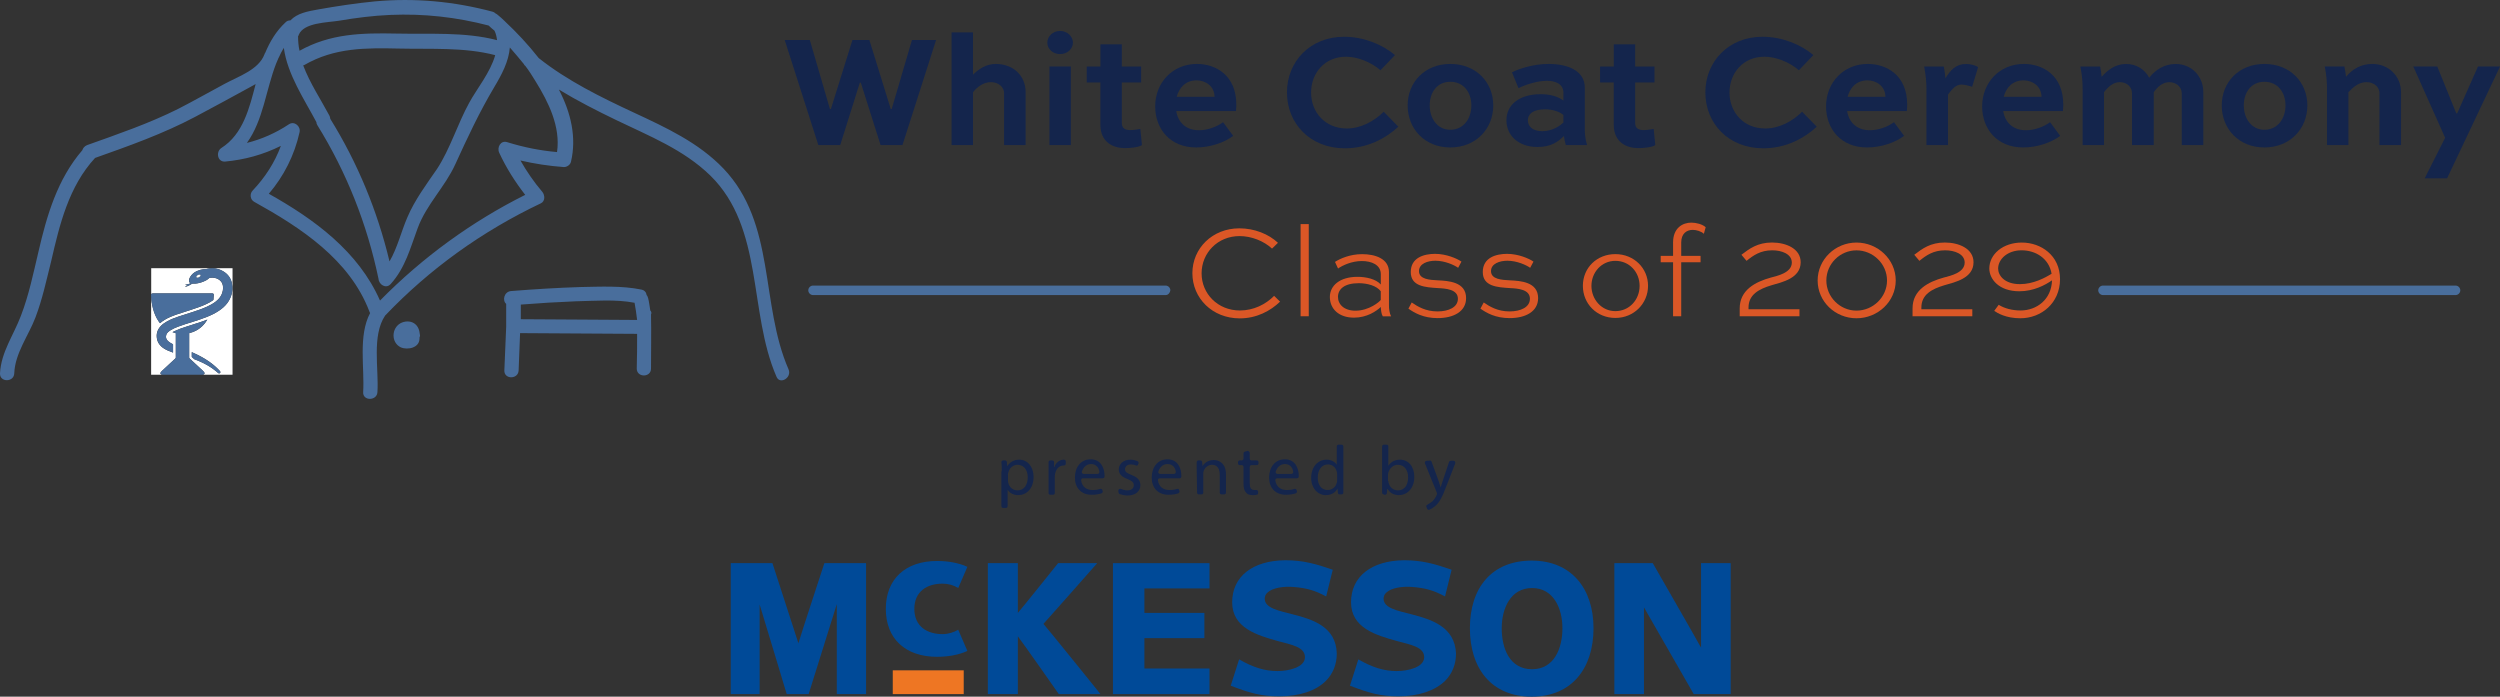 <?xml version="1.0" encoding="UTF-8"?>
<svg id="Layer_1" data-name="Layer 1" xmlns="http://www.w3.org/2000/svg" viewBox="0 0 683.55 190.48">
  <rect x="0" y="0" width="683.55" height="190.48" fill="#333333" stroke="none"/>
  <defs>
    <style>
      .cls-1 {
        fill: #004a98;
      }

      .cls-2 {
        fill: #db5726;
      }

      .cls-3 {
        fill: #ee7623;
      }

      .cls-4 {
        fill: #14254c;
      }

      .cls-5 {
        fill: #496e9c;
      }

      .cls-6 {
        fill: #fff;
      }
    </style>
  </defs>
  <g>
    <path class="cls-4" d="M273.9,128.88c0-1,0-1.8-.1-2.5,0-.3.2-.5.5-.5h.5c.3,0,.5.2.5.5l.1,1.1h0c.7-1.1,1.8-1.8,3.3-1.8,2.2,0,3.9,1.9,3.9,4.7,0,3.3-2,5-4.2,5-1.2,0-2.3-.5-2.9-1.5h0v4.5c0,.3-.2.5-.5.5h-.7c-.3,0-.5-.2-.5-.5v-9.5h.1ZM275.6,131.38c0,.2,0,.5.1.7.3,1.2,1.3,2,2.5,2,1.8,0,2.8-1.5,2.8-3.6,0-1.9-1-3.4-2.8-3.4-1.1,0-2.2.8-2.5,2.1-.1.2-.1.5-.1.7v1.5Z"/>
    <path class="cls-4" d="M286.7,128.78v-2.4c0-.3.2-.5.5-.5h.5c.3,0,.5.2.5.5v1.3h.1c.4-1.2,1.4-2,2.6-2h0c.3,0,.5.2.5.5v.6c0,.3-.2.5-.5.5h-.1c-1.2,0-2,.9-2.3,2.2,0,.2-.1.5-.1.8v4.5c0,.3-.2.5-.5.5h-.7c-.3,0-.5-.2-.5-.5v-6Z"/>
    <path class="cls-4" d="M296.1,130.78c-.3,0-.5.2-.5.5.2,1.9,1.6,2.7,3.1,2.7.9,0,1.5-.1,2.1-.3.3-.1.6.1.6.3l.1.3c.1.2-.1.5-.3.6-.6.2-1.5.4-2.7.4-2.9,0-4.6-1.9-4.6-4.7s1.6-5,4.3-5c3,0,3.8,2.7,3.8,4.4v.3c0,.3-.2.5-.5.5h-5.4ZM300.1,129.58c.3,0,.5-.3.5-.5-.1-1-.7-2.2-2.3-2.2-1.4,0-2.2,1.1-2.5,2.1-.1.3.2.6.5.6h3.8Z"/>
    <path class="cls-4" d="M305.8,133.98c.1-.3.4-.4.7-.3.5.2,1.1.4,1.7.4,1.2,0,1.8-.6,1.8-1.4s-.5-1.2-1.7-1.7c-1.7-.6-2.4-1.5-2.4-2.6,0-1.5,1.2-2.7,3.2-2.7.7,0,1.4.2,1.9.4.2.1.4.4.3.6l-.1.3c-.1.3-.4.4-.6.3-.4-.2-.9-.3-1.4-.3-1,0-1.6.6-1.6,1.3,0,.8.6,1.1,1.8,1.6,1.6.6,2.4,1.4,2.4,2.8,0,1.6-1.3,2.8-3.5,2.8-.8,0-1.6-.2-2.2-.4-.2-.1-.3-.4-.3-.6v-.5Z"/>
    <path class="cls-4" d="M317.1,130.78c-.3,0-.5.2-.5.5.2,1.9,1.6,2.7,3.1,2.7.9,0,1.5-.1,2.1-.3.3-.1.6.1.6.3l.1.3c.1.2-.1.5-.3.6-.6.2-1.5.4-2.7.4-2.9,0-4.6-1.9-4.6-4.7s1.6-5,4.3-5c3,0,3.8,2.7,3.8,4.4v.3c0,.3-.2.5-.5.5h-5.4ZM321,129.58c.3,0,.5-.3.5-.5-.1-1-.7-2.2-2.3-2.2-1.4,0-2.2,1.1-2.5,2.1-.1.3.2.6.5.6h3.8Z"/>
    <path class="cls-4" d="M327.2,128.38v-2c0-.3.2-.5.5-.5h.5c.3,0,.5.2.5.5l.1,1.1h0c.5-.9,1.5-1.7,3.1-1.7,1.3,0,3.3.8,3.3,3.9v5c0,.3-.2.5-.5.5h-.7c-.3,0-.5-.2-.5-.5v-4.9c0-1.5-.6-2.7-2.1-2.7-1.1,0-2,.8-2.3,1.7-.1.2-.1.5-.1.8v5.1c0,.3-.2.5-.5.5h-.7c-.3,0-.5-.2-.5-.5l-.1-6.3h0Z"/>
    <path class="cls-4" d="M341.7,123.88v1.5c0,.3.2.5.5.5h1.4c.3,0,.5.2.5.5v.3c0,.3-.2.5-.5.5h-1.4c-.3,0-.5.2-.5.5v4.5c0,1.1.3,1.8,1.3,1.8h.5c.3,0,.5.2.5.5v.3c0,.2-.1.5-.4.5-.3.1-.7.1-1.1.1-.8,0-1.4-.2-1.8-.7-.5-.5-.7-1.3-.7-2.4v-4.6c0-.3-.2-.5-.5-.5h-.5c-.3,0-.5-.2-.5-.5v-.3c0-.3.2-.5.5-.5h.5c.3,0,.5-.2.5-.5v-1.4c0-.2.1-.4.4-.5l.7-.2c.3,0,.6.3.6.6Z"/>
    <path class="cls-4" d="M349.2,130.78c-.3,0-.5.2-.5.5.2,1.9,1.6,2.7,3.1,2.7.9,0,1.5-.1,2.1-.3.3-.1.6.1.6.3l.1.3c.1.2-.1.5-.3.6-.6.2-1.5.4-2.7.4-2.9,0-4.6-1.9-4.6-4.7s1.6-5,4.3-5c3,0,3.8,2.7,3.8,4.4v.3c0,.3-.2.5-.5.5h-5.4ZM353.1,129.58c.3,0,.5-.3.5-.5-.1-1-.7-2.2-2.3-2.2-1.4,0-2.2,1.1-2.5,2.1-.1.3.2.6.5.6h3.8Z"/>
    <path class="cls-4" d="M366.8,121.58c.3,0,.5.2.5.5v12.6c0,.3-.2.5-.5.5h-.5c-.3,0-.5-.2-.5-.5l-.1-1.1h0c-.5,1-1.6,1.8-3.2,1.8-2.2,0-4-1.9-4-4.7,0-3.1,1.9-5,4.2-5,1.4,0,2.4.7,2.8,1.4h0v-5c0-.3.2-.5.5-.5h.8ZM365.6,129.68c0-.2,0-.5-.1-.7-.2-1.1-1.2-2-2.4-2-1.7,0-2.8,1.5-2.8,3.6,0,1.9.9,3.4,2.7,3.4,1.1,0,2.2-.7,2.5-2,.1-.2.1-.5.1-.7v-1.6h0Z"/>
    <path class="cls-4" d="M378.4,135.18c-.3,0-.5-.2-.5-.5v-12.6c0-.3.2-.5.5-.5h.7c.3,0,.5.2.5.5v5.3h0c.6-1,1.7-1.7,3.2-1.7,2.3,0,3.9,1.9,3.9,4.7,0,3.3-2.1,5-4.2,5-1.3,0-2.4-.5-3.1-1.7h-.1l-.1,1.1c0,.3-.2.5-.5.5h-.3v-.1ZM379.6,131.48c0,.2,0,.4.1.6.3,1.2,1.3,2,2.5,2,1.8,0,2.8-1.4,2.8-3.6,0-1.9-1-3.4-2.8-3.4-1.1,0-2.2.8-2.6,2.1,0,.2-.1.4-.1.7v1.6h.1Z"/>
    <path class="cls-4" d="M390.9,125.88c.2,0,.4.1.5.3l1.9,5.2c.2.6.4,1.3.6,1.9h0c.2-.6.4-1.3.6-1.9l1.7-5.1c.1-.2.3-.3.5-.3h.7c.3,0,.6.3.5.7l-2.3,5.9c-1.2,3.2-2,4.8-3.2,5.8-.6.5-1.1.8-1.6,1-.3.1-.5-.1-.6-.3l-.2-.5c-.1-.2,0-.5.3-.6.3-.2.7-.4,1.1-.7.5-.4,1-1,1.4-1.9.1-.2.1-.3.1-.4s0-.2-.1-.4l-3.2-7.9c-.1-.3.1-.7.5-.7h.8v-.1h0Z"/>
  </g>
  <g>
    <path class="cls-1" d="M472.8,153.98h-7.7v23.1c-1.3-2.4-13.2-23.1-13.2-23.1h-10.5v35.8h8.1v-23.7c1.4,2.4,13.6,23.7,13.6,23.7h10.1v-35.8h-.4Z"/>
    <path class="cls-1" d="M225.4,153.98s-6.5,19.8-7.1,21.9c-.7-2.1-7.1-21.9-7.1-21.9h-11.4v35.8h7.9v-24.5c1.3,4.2,7.4,24.5,7.4,24.5h6s6.4-20.5,7.7-24.6v24.6h8v-35.8h-11.4Z"/>
    <polygon class="cls-1" points="330.7 189.78 304.3 189.78 304.3 153.98 330.7 153.98 330.7 160.88 312.9 160.88 312.9 167.58 329.3 167.58 329.3 174.48 312.9 174.48 312.9 182.78 330.7 182.78 330.7 189.78"/>
    <polygon class="cls-3" points="263.5 189.78 244.1 189.78 244.1 183.28 263.5 183.28 263.5 189.78"/>
    <path class="cls-1" d="M299,153.98h-9.7s-9.6,12-11,13.6v-13.6h-8.2v35.8h8.2v-15.8c1.4,1.8,11.2,15.8,11.2,15.8h11.4s-15-18.6-15.6-19.2c.6-.6,14.7-16.6,14.7-16.6h-1Z"/>
    <path class="cls-1" d="M401.9,171.78c0,11,5.9,18.7,16.9,18.7s16.9-7.8,16.9-18.7-6.1-18.5-16.9-18.5c-10.9,0-16.9,7.4-16.9,18.5M410.6,171.78c0-5.4,2.4-11,8.3-11s8.3,5.6,8.3,11-2.2,11.2-8.3,11.2c-6.1,0-8.3-5.6-8.3-11.2"/>
    <path class="cls-1" d="M353.5,167.98c-3.9-1-7.6-1.7-7.7-4.2,0-.7.2-1.3.8-1.8,1.4-1.3,4.5-1.7,7-1.5,3.8.3,6,1,9,2.6l1.8-7.3c-4.6-1.6-8.1-2.6-13-2.6-9,.1-14.5,4.5-14.5,11.5s6.8,9,12.5,10.6c3.7,1,7.4,1.6,7.4,4.4s-4.5,3.8-7.5,3.8c-3.5,0-6.7-1-10.5-3.2l-2.3,7.2c5.2,2,8.3,2.9,13.3,2.9,5.5,0,10-1.5,12.7-4.2,2-2,3-4.6,3-7.5-.2-7.3-6.5-9.3-12-10.7"/>
    <path class="cls-1" d="M386,167.98c-3.9-1-7.6-1.7-7.7-4.2,0-.7.2-1.3.8-1.8,1.4-1.3,4.5-1.7,7-1.5,3.8.3,6,1,9,2.6l1.8-7.3c-4.6-1.6-8.1-2.6-13-2.6-9,.1-14.5,4.5-14.5,11.5s6.8,9,12.6,10.6c3.7,1,7.4,1.6,7.4,4.4s-4.5,3.8-7.5,3.8c-3.5,0-6.7-1-10.5-3.2l-2.3,7.2c5.2,2,8.3,2.9,13.3,2.9,5.4,0,9.9-1.5,12.7-4.2,2-2,3-4.6,3-7.5-.3-7.3-6.7-9.3-12.1-10.7"/>
    <path class="cls-1" d="M256.2,179.58c3,0,5.9-.5,8.3-1.6l-2.5-5.8c-1.2.7-2.7,1.2-4.3,1.2-4.2,0-7.7-2.1-7.7-6.9s3.5-6.9,7.7-6.9c1.6,0,3,.4,4.3,1.2l2.5-5.8c-2.4-1.1-5.3-1.6-8.3-1.6-8.6,0-14,4.9-14,13.1s5.4,13.1,14,13.1"/>
  </g>
  <path class="cls-5" d="M215.6,100.98c-7.8-17.9-3.4-39.8-17.8-54.9-6.8-7.1-15.7-11.2-24.5-15.3-9-4.2-18.2-8.7-26-14.9-2.9-3.7-6.1-7.1-9.2-10q-.1-.1-.2-.2c-.6-.6-1.2-1.1-1.8-1.6-.2-.2-.4-.3-.6-.4-.2-.2-.5-.4-.9-.5C124.1.38,113.4-.62,102.5.38c-5.2.5-10.4,1.3-15.5,2.2-2.8.5-5.7,1-7.6,3-.5,0-.9.1-1.3.5-2.6,2.4-4.3,5.3-5.6,8.4-.1.1-.2.3-.2.4-1.6,4.2-7.1,6-10.8,8-4.3,2.3-8.5,4.7-12.8,6.9-8,4-16.5,6.9-24.9,9.9-.7.3-1.1.8-1.3,1.4-6.8,7.9-9.7,17.8-12,27.8-1.4,5.9-2.6,11.8-4.8,17.5C3.7,91.68.3,96.28,0,102.08c-.1,2.5,3.8,2.5,3.9,0,.2-5.5,3.9-10.3,5.8-15.3s3-10.2,4.3-15.4c2.3-10,4.8-20.4,12-28.2,9.3-3.3,18.6-6.6,27.3-11.2,5.2-2.8,10.5-5.6,15.7-8.5.3-.2.6-.3.9-.5-1.7,6.5-3.4,13.7-9.4,17.5-1.5,1-1.1,3.8,1,3.7,5.4-.5,10.5-1.9,15.3-4.3-1.7,4.6-4.3,8.6-7.7,12.2-.9.9-.7,2.5.4,3.1,12.8,7.1,26.1,15.8,31.5,30,.1.2.1.3.2.4-3.3,6.2-1.5,15-1.9,21.6-.2,2.5,3.8,2.5,3.9,0,.4-6.3-1.6-15.4,2.1-20.9,12.2-12.8,26.6-23.1,42.6-30.7,1.2-.6,1.1-2.2.4-3.1-2.3-2.7-4.3-5.6-6-8.6,3.9.9,7.8,1.5,11.9,1.8.8,0,1.7-.6,1.9-1.4,1.6-6.7,0-13.5-3.3-19.8,5.1,3.1,10.4,5.8,15.8,8.4,8.9,4.3,18.3,8,25.6,15.1,14.7,14.4,10.4,37.3,18.1,55,.9,2.3,4.3.3,3.3-2ZM106.5,71.48c-3.3-13.8-8.7-26.9-16.2-39,0-.3-.1-.5-.2-.8-2.4-4.5-5.4-9-7.2-13.8.1,0,.2-.1.3-.1,8.3-4.8,16.8-4.7,26.1-4.5,8.6.2,17.7-.4,26.1,1.8-1.3,4.7-5.1,9.3-7.1,13-3.2,5.8-5.2,12.6-8.8,18.1-2.9,4.2-6.1,8.5-8.1,13.2-1.7,3.9-2.7,8.3-4.9,12.1ZM92.6,5.68c4.7-.8,9.4-1.4,14.1-1.6,9.1-.4,18.1.6,26.9,2.9.5.5,1.1,1,1.6,1.4.4.8.6,1.7.7,2.6-8.8-2.3-18.4-1.6-27.5-1.8-9.5-.2-18.1,0-26.5,4.7-.3-1.3-.4-2.7-.4-4,.1-.1.2-.2.2-.4,1.4-3.3,7.7-3.3,10.9-3.8ZM103.9,82.18c-5.9-13.4-17.9-22.2-30.4-29.2,4.1-4.8,7-10.5,8.4-16.8.4-1.6-1.4-3.2-2.9-2.2-3.6,2.4-7.5,4.1-11.5,5.1,4.5-6.2,5.2-14.5,8-21.7.2-.4.4-.9.6-1.4q0-.1.1-.2c.4-.9.9-1.9,1.4-2.7,1,7.3,5.5,13.9,8.9,20.3,0,.3.1.6.3.9,8,12.9,13.6,27.1,16.7,42,.1,1.5,2,2.8,3.3,1.4,4-4.4,5.4-9.9,7.4-15.3,2.4-6.5,7.5-11.3,10.3-17.5,3.3-7.2,6.5-14.1,10.6-21,2.1-3.5,4-7.1,4.3-10.9,1.3,1.5,2.6,3,3.8,4.5.1.2.2.4.4.5,1,1.3,1.9,2.7,2.8,4.2,3.6,5.8,6.9,12.5,5.9,19.4-4.6-.4-9.1-1.3-13.6-2.7-1.8-.6-2.9,1.4-2.2,2.9,1.9,4.1,4.3,7.9,7.1,11.5-14.6,7.3-28.1,17.1-39.7,28.9Z"/>
  <path class="cls-5" d="M113.2,88.38c-1.1-.7-2.6-.6-3.7,0-2.5,1.4-2.6,5.3.1,6.6,1.9.8,5.1.1,5.1-2.4v-.3c.1-.2.2-.5.1-.8-.1-1.2-.5-2.4-1.6-3.1Z"/>
  <path class="cls-5" d="M177.8,84.88c-.2-1.1-.3-2.3-.6-3.4-.1-.3-.2-.6-.4-.8-.1-.7-.5-1.3-1.4-1.5-5.4-1.1-11.1-.8-16.6-.7-6.4.2-12.8.6-19.1,1.1-1.9.2-2.4,2.6-1.3,3.5v6.3c-.2,4-.3,8-.5,11.9-.1,2.5,3.8,2.5,3.9,0,.1-3.4.3-6.8.4-10.2,10.7.1,21.3.1,32,.2,0,3.2,0,6.3-.1,9.5,0,2.5,3.9,2.5,3.9,0,0-4.9.1-9.9,0-14.8.2-.4.1-.8-.2-1.1ZM173.5,82.78c.3,1.5.5,3.1.7,4.7-10.6-.1-21.2-.1-31.8-.2v-4c5-.4,10-.7,15-.9,5.2-.1,10.9-.6,16.1.4Z"/>
  <path class="cls-5" d="M318.7,80.68h-96.4c-.7,0-1.3-.6-1.3-1.3s.6-1.3,1.3-1.3h96.4c.7,0,1.3.6,1.3,1.3-.1.7-.6,1.3-1.3,1.3Z"/>
  <path class="cls-5" d="M671.4,80.68h-96.4c-.7,0-1.3-.6-1.3-1.3s.6-1.3,1.3-1.3h96.4c.7,0,1.3.6,1.3,1.3s-.6,1.3-1.3,1.3Z"/>
  <g>
    <path class="cls-4" d="M221.42,10.93l5.5,18.88h.26l5.9-18.88h4.62l5.85,18.88h.26l5.54-18.88h6.6l-9.2,28.74h-5.98l-5.41-17.07h-.26l-5.37,17.07h-5.98l-9.2-28.74h6.86Z"/>
    <path class="cls-4" d="M260.18,39.66V8.86h5.85v11.57c1.54-1.54,3.61-2.95,6.21-2.95,4.88,0,8.19,3.26,8.19,7.75v14.43h-5.9v-14.21c0-1.63-1.5-2.99-3.61-2.99s-3.87,1.45-4.88,2.77v14.43h-5.85Z"/>
    <path class="cls-4" d="M289.84,8.46c1.98,0,3.52,1.5,3.52,3.21s-1.54,3.12-3.52,3.12-3.48-1.41-3.48-3.12,1.5-3.21,3.48-3.21ZM286.94,39.66v-21.48h5.85v21.48h-5.85Z"/>
    <path class="cls-4" d="M297.14,18.19h3.74v-6.07h5.85v6.07h5.28v4.36h-5.28v11.13c0,1.32.84,1.89,2.33,1.89.84,0,1.98-.18,2.73-.31l.44,4.4c-.84.66-3.52.84-4.67.84-3.17,0-6.69-1.58-6.69-6.38v-11.57h-3.74v-4.36Z"/>
    <path class="cls-4" d="M337.19,37.15c-2.38,1.8-6.25,3.17-10.12,3.17-7.26,0-11.22-5.19-11.22-11.22,0-6.51,4.75-11.62,11.4-11.62,5.24,0,10.78,3.17,10.78,11.09,0,.35,0,.79-.09,1.8h-16.33c.48,3.04,2.6,5.24,6.2,5.24,2.33,0,4.88-.92,6.6-2.2l2.77,3.74ZM321.74,26.46h10.34c-.04-3.04-2.64-4.49-4.88-4.49-3.12,0-4.8,2.07-5.46,4.49Z"/>
    <path class="cls-4" d="M382.33,34.65c-3.3,3.08-8.32,5.9-14.61,5.9-9.55,0-15.84-6.82-15.84-15.27s6.34-15.23,15.62-15.23c5.28,0,10.47,2.07,13.91,5.02l-3.96,4.14c-2.64-2.29-6.34-3.7-9.42-3.7-5.81,0-9.55,4.44-9.55,9.81s3.83,9.81,9.77,9.81c3.92,0,7.57-2.07,10.08-4.58l4,4.09Z"/>
    <path class="cls-4" d="M396.54,17.48c7,0,11.75,4.97,11.75,11.35s-4.75,11.49-11.75,11.49-11.66-5.1-11.66-11.49,4.71-11.35,11.66-11.35ZM396.54,35.48c3.65,0,5.76-3.08,5.76-6.65s-2.11-6.47-5.76-6.47-5.63,2.95-5.63,6.47,2.07,6.65,5.63,6.65Z"/>
    <path class="cls-4" d="M413.39,19.77c2.02-1.01,5.9-2.29,10.03-2.29,4.93,0,9.9,1.67,9.9,6.51v11.49c0,.97.09,2.55.62,4.18h-5.81c-.22-.66-.4-1.67-.53-2.46-1.58,1.54-3.48,2.99-7.22,2.99-5.19,0-8.49-3.12-8.49-7.31s3.43-7.13,9.42-7.13c2.29,0,4.58.53,6.16,1.76v-2.16c0-2.24-1.94-3.26-4.53-3.26-2.73,0-6.16,1.19-7.75,2.02l-1.8-4.36ZM427.47,33.5v-2.07c-.92-.79-2.77-1.54-4.97-1.54-3.48,0-4.75,1.36-4.75,2.99,0,1.8,1.45,2.99,3.92,2.99,3.08,0,5.15-1.76,5.81-2.38Z"/>
    <path class="cls-4" d="M437.5,18.19h3.74v-6.07h5.85v6.07h5.28v4.36h-5.28v11.13c0,1.32.84,1.89,2.33,1.89.84,0,1.98-.18,2.73-.31l.44,4.4c-.84.66-3.52.84-4.67.84-3.17,0-6.69-1.58-6.69-6.38v-11.57h-3.74v-4.36Z"/>
    <path class="cls-4" d="M496.73,34.65c-3.3,3.08-8.32,5.9-14.61,5.9-9.55,0-15.84-6.82-15.84-15.27s6.34-15.23,15.62-15.23c5.28,0,10.47,2.07,13.91,5.02l-3.96,4.14c-2.64-2.29-6.34-3.7-9.42-3.7-5.81,0-9.55,4.44-9.55,9.81s3.83,9.81,9.77,9.81c3.92,0,7.57-2.07,10.08-4.58l4,4.09Z"/>
    <path class="cls-4" d="M520.62,37.15c-2.38,1.8-6.25,3.17-10.12,3.17-7.26,0-11.22-5.19-11.22-11.22,0-6.51,4.75-11.62,11.4-11.62,5.24,0,10.78,3.17,10.78,11.09,0,.35,0,.79-.09,1.8h-16.33c.48,3.04,2.6,5.24,6.21,5.24,2.33,0,4.88-.92,6.6-2.2l2.77,3.74ZM505.17,26.46h10.34c-.04-3.04-2.64-4.49-4.88-4.49-3.12,0-4.8,2.07-5.46,4.49Z"/>
    <path class="cls-4" d="M532.63,25.85v13.82h-5.9v-15.4c0-1.8-.18-3.7-.62-6.07h5.37c.18.92.35,2.11.44,3.21,1.32-2.2,2.86-3.92,5.63-3.92,1.1,0,2.55.31,3.3.88l-1.63,5.37c-.66-.26-2.11-.62-2.91-.62-1.54,0-2.51,1.19-3.7,2.73Z"/>
    <path class="cls-4" d="M563.3,37.15c-2.38,1.8-6.25,3.17-10.12,3.17-7.26,0-11.22-5.19-11.22-11.22,0-6.51,4.75-11.62,11.4-11.62,5.24,0,10.78,3.17,10.78,11.09,0,.35,0,.79-.09,1.8h-16.33c.48,3.04,2.6,5.24,6.21,5.24,2.33,0,4.88-.92,6.6-2.2l2.77,3.74ZM547.85,26.46h10.34c-.04-3.04-2.64-4.49-4.88-4.49-3.12,0-4.8,2.07-5.46,4.49Z"/>
    <path class="cls-4" d="M588.87,39.66h-5.94v-14.21c0-1.63-1.36-2.99-3.34-2.99-1.85,0-3.26,1.36-4.31,2.77v14.43h-5.85v-15.4c0-1.8-.13-3.7-.62-6.07h5.41c.18.84.31,1.85.4,2.82,1.58-1.76,3.65-3.52,6.73-3.52,2.77,0,5.1,1.5,6.29,3.78,1.54-2.07,4.09-3.78,7.22-3.78,4.27,0,7.57,3.26,7.57,7.75v14.43h-5.9v-14.21c0-1.67-1.5-2.99-3.39-2.99s-3.3,1.36-4.27,2.77v14.43Z"/>
    <path class="cls-4" d="M619.13,17.48c7,0,11.75,4.97,11.75,11.35s-4.75,11.49-11.75,11.49-11.66-5.1-11.66-11.49,4.71-11.35,11.66-11.35ZM619.13,35.48c3.65,0,5.77-3.08,5.77-6.65s-2.11-6.47-5.77-6.47-5.63,2.95-5.63,6.47,2.07,6.65,5.63,6.65Z"/>
    <path class="cls-4" d="M648.66,17.48c4.36,0,7.83,3.26,7.83,7.75v14.43h-5.9v-14.21c0-1.63-1.45-2.99-3.56-2.99s-3.7,1.41-4.93,2.77v14.43h-5.85v-15.36c0-1.8-.13-3.74-.62-6.12h5.37c.18.84.35,1.8.44,2.82,1.63-1.94,3.87-3.52,7.22-3.52Z"/>
    <path class="cls-4" d="M671.85,30.99l5.68-12.81h6.03l-14.48,30.58h-6.12l5.59-11.09-8.71-19.49h6.56l5.19,12.81h.26Z"/>
  </g>
  <g>
    <path class="cls-2" d="M349.99,82.48c-2.59,2.52-6.41,4.57-11.01,4.57-7.52,0-12.96-5.54-12.96-12.35s5.47-12.27,12.85-12.27c4.1,0,7.99,1.55,10.55,3.96l-1.62,1.58c-2.27-2.09-5.62-3.42-8.89-3.42-5.98,0-10.37,4.61-10.37,10.19s4.43,10.15,10.47,10.15c3.78,0,7.09-1.69,9.36-4l1.62,1.58Z"/>
    <path class="cls-2" d="M355.61,86.47v-25.2h2.23v25.2h-2.23Z"/>
    <path class="cls-2" d="M365.01,71.61c1.4-.9,4.1-2.12,7.42-2.12,3.56,0,7.34,1.22,7.34,4.9v9.11c0,.86.11,2.09.58,2.99h-2.27c-.4-.65-.5-1.73-.54-2.56-1.26,1.19-3.82,2.92-7.34,2.92-4.14,0-6.59-2.41-6.59-5.65,0-3.06,2.66-5.51,7.56-5.51,2.23,0,4.97.54,6.37,2.09v-2.81c0-2.59-2.56-3.6-5.18-3.6-2.81,0-5.33,1.22-6.51,2.05l-.83-1.8ZM377.53,82.01v-2.38c-1.12-1.48-3.6-2.2-6.05-2.2-3.92,0-5.65,1.66-5.65,3.74s1.69,3.78,4.79,3.78c3.74,0,6.62-2.48,6.91-2.95Z"/>
    <path class="cls-2" d="M398.7,73.23c-1.08-.76-3.6-1.94-6.26-1.94-2.09,0-4.46.79-4.46,2.84,0,2.27,2.99,2.41,5.18,2.52,2.84.14,7.7.4,7.7,4.86,0,3.74-3.53,5.47-7.78,5.47-3.89,0-6.37-1.44-7.99-2.59l.9-1.69c1.55,1.08,3.78,2.45,7.05,2.45,3.06,0,5.58-1.15,5.58-3.46,0-2.59-3.31-2.81-5.47-2.92-3.42-.22-7.42-.43-7.42-4.39s3.64-4.97,6.66-4.97,5.97,1.26,7.2,2.12l-.9,1.69Z"/>
    <path class="cls-2" d="M418.39,73.23c-1.08-.76-3.6-1.94-6.26-1.94-2.09,0-4.46.79-4.46,2.84,0,2.27,2.99,2.41,5.18,2.52,2.84.14,7.7.4,7.7,4.86,0,3.74-3.53,5.47-7.78,5.47-3.89,0-6.37-1.44-7.99-2.59l.9-1.69c1.55,1.08,3.78,2.45,7.05,2.45,3.06,0,5.58-1.15,5.58-3.46,0-2.59-3.31-2.81-5.47-2.92-3.42-.22-7.42-.43-7.42-4.39s3.64-4.97,6.66-4.97,5.97,1.26,7.2,2.12l-.9,1.69Z"/>
    <path class="cls-2" d="M441.68,69.48c5.08,0,8.93,3.85,8.93,8.67s-3.85,8.78-8.93,8.78-8.89-3.85-8.89-8.78,3.82-8.67,8.89-8.67ZM441.68,85.07c3.82,0,6.62-3.13,6.62-6.91s-2.81-6.84-6.62-6.84-6.55,3.17-6.55,6.84,2.74,6.91,6.55,6.91Z"/>
    <path class="cls-2" d="M457.45,69.95v-3.64c0-4.03,2.66-5.44,5-5.44,1.3,0,3.02.43,3.92,1.26l-.5,1.8c-.68-.68-2.05-1.08-3.02-1.08-1.69,0-3.17,1.01-3.17,3.46v3.64h5.29v1.76h-5.29v14.76h-2.23v-14.76h-3.38v-1.76h3.38Z"/>
    <path class="cls-2" d="M476.14,69.66c2.2-1.69,4.46-3.35,8.35-3.35s7.85,1.69,7.85,5.4c0,4.39-5.08,5.44-8.03,6.3-3.35,1.01-6.23,2.52-6.23,6.08v.47h13.93v1.91h-16.34v-2.16c0-5,4.25-7.24,8.53-8.42,1.76-.47,5.72-1.3,5.72-4.1,0-2.34-2.74-3.35-5.36-3.35-3.2,0-5.15,1.37-7.02,2.88l-1.4-1.66Z"/>
    <path class="cls-2" d="M507.6,66.32c5.83,0,10.73,4.61,10.73,10.37s-4.9,10.33-10.73,10.33-10.62-4.57-10.62-10.33,4.82-10.37,10.62-10.37ZM507.6,84.93c4.54,0,8.35-3.71,8.35-8.24s-3.82-8.24-8.35-8.24-8.24,3.71-8.24,8.24,3.74,8.24,8.24,8.24Z"/>
    <path class="cls-2" d="M523.4,69.66c2.2-1.69,4.46-3.35,8.35-3.35s7.85,1.69,7.85,5.4c0,4.39-5.08,5.44-8.03,6.3-3.35,1.01-6.23,2.52-6.23,6.08v.47h13.93v1.91h-16.34v-2.16c0-5,4.25-7.24,8.53-8.42,1.76-.47,5.72-1.3,5.72-4.1,0-2.34-2.74-3.35-5.36-3.35-3.2,0-5.15,1.37-7.02,2.88l-1.4-1.66Z"/>
    <path class="cls-2" d="M546.48,83.34c1.55.97,3.67,1.55,5.98,1.55,4.43,0,8.46-3.02,8.6-8.24-1.87,1.3-5.04,2.99-8.93,2.99-5.62,0-8.21-3.35-8.21-6.23,0-3.89,3.71-7.09,8.89-7.09s10.44,3.46,10.44,10.01-5.15,10.69-10.83,10.69c-4,0-6.3-1.44-7.16-2.02l1.22-1.66ZM560.95,74.85c-.72-4.18-4.32-6.41-8.21-6.41s-6.41,2.45-6.41,5c0,1.87,1.73,4.25,5.97,4.25,3.64,0,6.88-1.73,8.64-2.84Z"/>
  </g>
  <g>
    <path class="cls-6" d="M44.41,102.46h-3.09c0-7.19,0-14.38,0-21.58,0,.04.01.07.01.11.05,1.12.21,2.22.49,3.3.33,1.28.82,2.5,1.58,3.6.11.16.23.32.35.48.02-.02.04-.03.05-.04.39-.35.82-.64,1.27-.91.93-.55,1.93-.99,2.95-1.34,1.4-.48,2.8-.92,4.21-1.37,1.33-.43,2.65-.88,3.93-1.45.74-.33,1.46-.71,2.12-1.19.04-.03.07-.07.08-.11.03-.46.06-.91.09-1.37,0-.2-.14-.34-.34-.36-.04,0-.07,0-.11,0-5.4,0-10.8,0-16.2,0-.22,0-.38.06-.46.27v-7.17c7.41,0,14.83,0,22.24,0v29.13c-2.74,0-5.48,0-8.22,0,.09-.02.17-.03.26-.06.29-.1.39-.32.23-.59-.08-.13-.19-.26-.3-.36-1.25-1.16-2.51-2.33-3.76-3.49-.04-.04-.06-.08-.06-.14,0-2.22,0-4.43,0-6.65,0-.08.03-.1.09-.11.54-.13,1.07-.32,1.57-.56,1.41-.69,2.49-1.74,3.29-3.08,0,0,0-.02,0-.03-.04.01-.07.03-.11.04-.55.2-1.09.42-1.64.6-1.38.45-2.77.89-4.15,1.34-1.04.34-2.07.69-3.05,1.16-.18.09-.35.18-.53.27,0,0,0,.02,0,.03.25.07.5.15.76.22.09.02.11.06.11.15,0,2.19,0,4.39,0,6.58,0,.09-.03.15-.09.21-1.23,1.14-2.47,2.28-3.69,3.42-.13.12-.25.25-.34.39-.17.27-.07.51.23.6.08.02.16.04.24.06ZM50.58,78.4s0,.02.01.03c.05-.01.11-.02.16-.03.63-.16,1.2-.46,1.74-.81.05-.03.11-.04.17-.04.23,0,.46.02.69,0,.81-.06,1.58-.28,2.32-.58.49-.2.97-.44,1.36-.81.13-.12.26-.2.43-.21.04,0,.08,0,.12-.01.75-.08,1.47.04,2.13.42.7.41,1.14,1.01,1.24,1.82.1.83-.04,1.63-.39,2.39-.36.77-.92,1.37-1.58,1.89-.76.59-1.6,1.04-2.47,1.43-1.35.61-2.75,1.08-4.16,1.53-1.18.38-2.36.74-3.53,1.13-1.05.35-2.08.75-3.06,1.28-.62.34-1.21.73-1.71,1.23-.86.86-1.3,1.88-1.2,3.11.05.6.22,1.16.53,1.68.36.6.87,1.07,1.46,1.44.69.44,1.45.75,2.22,1.02.08.03.16.05.25.09,0-.05,0-.09,0-.13,0-.67,0-1.34,0-2.01,0-.08-.02-.13-.1-.17-.42-.21-.82-.45-1.18-.75-.41-.35-.68-.76-.66-1.33.01-.34.11-.63.31-.9.26-.35.61-.61.98-.84.63-.39,1.31-.68,1.99-.94,1.3-.5,2.64-.9,3.96-1.31,1.36-.43,2.72-.87,4.05-1.41,1.13-.46,2.23-1,3.24-1.68.83-.56,1.58-1.2,2.19-2,1.18-1.55,1.64-3.31,1.35-5.23-.23-1.55-1.08-2.73-2.42-3.52-1.35-.8-2.81-1-4.35-.68-.26.05-.52.15-.8.11-.08-.01-.17,0-.25.01-.62.07-1.22.24-1.78.5-.78.35-1.42.88-1.86,1.63-.19.31-.31.65-.3,1.02,0,.3.13.53.42.64.02,0,.03.02.06.04-.51.2-1.03.36-1.57.44.21.04.41.07.64.12-.24.14-.45.27-.67.4ZM52.43,96.29c0,.43,0,.84,0,1.25,0,.03.03.07.05.09.19.18.38.36.58.53.04.04.09.07.14.09.33.13.67.26,1.01.39,1.79.74,3.46,1.69,4.95,2.93.17.14.33.29.49.43.13.11.27.13.42.05.13-.06.19-.17.19-.31,0-.13-.07-.22-.15-.31-.88-.96-1.87-1.81-2.94-2.56-1.27-.89-2.62-1.62-4.02-2.26-.24-.11-.48-.21-.73-.33Z"/>
    <path class="cls-5" d="M41.32,80.49c.09-.21.25-.27.46-.27,5.4,0,10.8,0,16.2,0,.04,0,.07,0,.11,0,.2.01.35.16.34.36-.02.46-.05.91-.09,1.37,0,.04-.04.09-.08.11-.66.48-1.38.85-2.12,1.19-1.28.57-2.6,1.02-3.93,1.45-1.4.45-2.81.9-4.21,1.37-1.02.35-2.02.78-2.95,1.34-.45.27-.88.56-1.27.91-.01.01-.03.02-.05.04-.12-.16-.24-.32-.35-.48-.75-1.1-1.25-2.31-1.58-3.6-.28-1.08-.44-2.18-.49-3.3,0-.04,0-.07-.01-.11,0-.13,0-.26,0-.39Z"/>
    <path class="cls-5" d="M44.41,102.46c-.08-.02-.16-.03-.24-.06-.31-.1-.41-.33-.23-.6.09-.14.21-.27.34-.39,1.23-1.14,2.46-2.28,3.69-3.42.06-.06.09-.12.09-.21,0-2.19,0-4.39,0-6.58,0-.09-.03-.12-.11-.15-.25-.07-.51-.14-.76-.22,0,0,0-.02,0-.03.18-.09.35-.19.53-.27.99-.47,2.02-.83,3.05-1.16,1.38-.45,2.77-.88,4.15-1.34.55-.18,1.09-.4,1.64-.6.03-.01.07-.02.11-.04,0,.02,0,.03,0,.03-.81,1.34-1.88,2.39-3.29,3.08-.5.24-1.03.43-1.57.56-.07.02-.09.04-.09.11,0,2.22,0,4.43,0,6.65,0,.06.02.1.06.14,1.25,1.16,2.51,2.32,3.76,3.49.11.11.22.23.3.36.16.26.07.49-.23.59-.08.03-.17.04-.26.06h-10.92Z"/>
    <path class="cls-5" d="M50.58,78.4c.22-.13.43-.26.67-.4-.23-.04-.44-.08-.64-.12.54-.09,1.05-.24,1.57-.44-.03-.02-.04-.03-.06-.04-.29-.11-.42-.34-.42-.64,0-.37.12-.71.3-1.02.44-.75,1.08-1.28,1.86-1.63.57-.26,1.16-.43,1.78-.5.08,0,.17-.02.25-.01.28.04.54-.06.8-.11,1.53-.32,2.99-.12,4.35.68,1.34.8,2.19,1.97,2.42,3.52.29,1.92-.17,3.67-1.35,5.23-.61.8-1.36,1.44-2.19,2-1.02.69-2.11,1.22-3.24,1.68-1.32.54-2.68.98-4.05,1.41-1.33.42-2.66.81-3.96,1.31-.69.26-1.36.55-1.99.94-.37.23-.72.49-.98.84-.2.27-.29.56-.31.9-.02.57.25.98.66,1.33.36.31.77.54,1.18.75.08.04.1.09.1.17,0,.67,0,1.34,0,2.01,0,.04,0,.07,0,.13-.09-.03-.17-.06-.25-.09-.77-.27-1.53-.58-2.22-1.02-.59-.38-1.1-.84-1.46-1.44-.31-.51-.48-1.08-.53-1.68-.1-1.23.35-2.25,1.2-3.11.5-.51,1.09-.89,1.71-1.23.98-.53,2.01-.93,3.06-1.28,1.17-.39,2.35-.75,3.53-1.13,1.41-.45,2.81-.92,4.16-1.53.87-.39,1.71-.84,2.47-1.43.66-.52,1.22-1.12,1.58-1.89.36-.76.5-1.56.39-2.39-.1-.81-.54-1.41-1.24-1.82-.66-.39-1.38-.5-2.13-.42-.04,0-.08.01-.12.01-.17,0-.3.09-.43.21-.39.37-.87.6-1.36.81-.74.31-1.51.52-2.32.58-.23.02-.46,0-.69,0-.06,0-.12.01-.17.04-.54.35-1.11.65-1.74.81-.05.01-.11.02-.16.03,0,0,0-.02-.01-.03ZM53.99,75.91c.32-.04.61-.16.79-.44.12-.19.04-.36-.19-.37-.35-.01-.63.13-.84.41-.02.02-.03.05-.04.08-.05.14,0,.26.15.3.04.01.09.01.13.02Z"/>
    <path class="cls-5" d="M52.43,96.29c.25.11.49.22.73.33,1.4.64,2.76,1.37,4.02,2.26,1.07.75,2.05,1.6,2.94,2.56.08.09.15.18.15.31,0,.14-.06.25-.19.31-.15.07-.3.05-.42-.05-.17-.14-.33-.29-.49-.43-1.49-1.24-3.16-2.2-4.95-2.93-.33-.14-.67-.26-1.01-.39-.05-.02-.1-.05-.14-.09-.19-.18-.39-.35-.58-.53-.02-.02-.05-.06-.05-.09,0-.41,0-.82,0-1.25Z"/>
    <path class="cls-6" d="M53.99,75.91s-.09,0-.13-.02c-.15-.04-.21-.16-.15-.3.01-.03.02-.06.04-.08.21-.28.49-.43.84-.41.23,0,.32.18.19.37-.19.28-.47.4-.79.44Z"/>
  </g>
</svg>